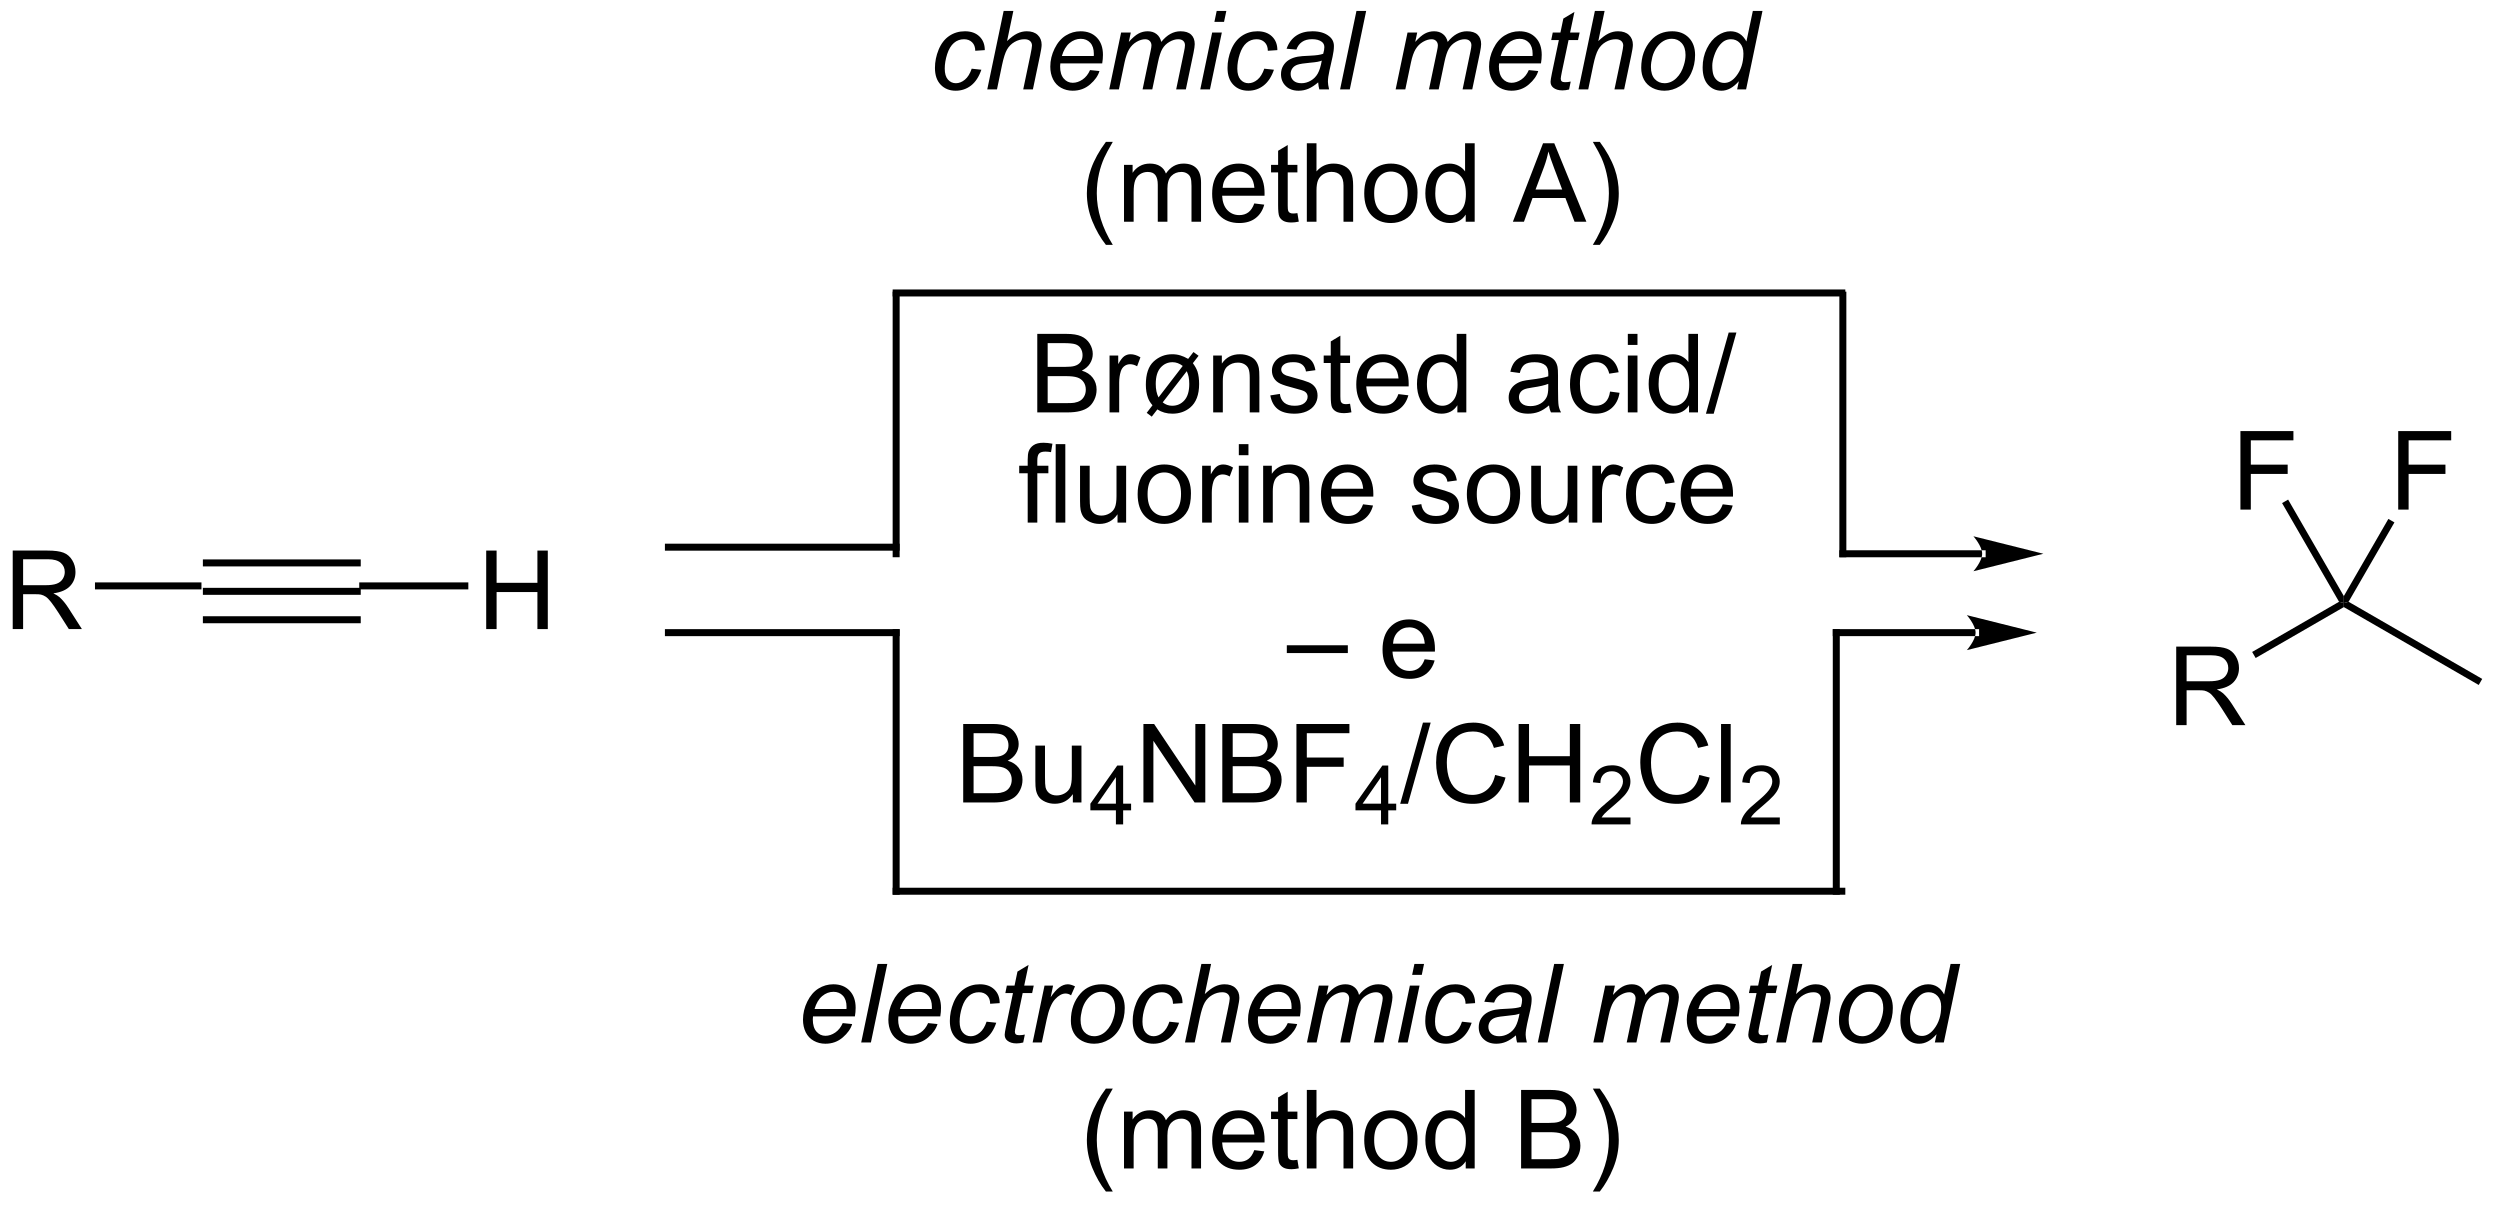 <?xml version="1.0" encoding="UTF-8"?>
<!DOCTYPE svg PUBLIC '-//W3C//DTD SVG 1.0//EN'
          'http://www.w3.org/TR/2001/REC-SVG-20010904/DTD/svg10.dtd'>
<svg stroke-dasharray="none" shape-rendering="auto" xmlns="http://www.w3.org/2000/svg" font-family="'Dialog'" text-rendering="auto" width="250" fill-opacity="1" color-interpolation="auto" color-rendering="auto" preserveAspectRatio="xMidYMid meet" font-size="12px" viewBox="0 0 250 121" fill="black" xmlns:xlink="http://www.w3.org/1999/xlink" stroke="black" image-rendering="auto" stroke-miterlimit="10" stroke-linecap="square" stroke-linejoin="miter" font-style="normal" stroke-width="1" height="121" stroke-dashoffset="0" font-weight="normal" stroke-opacity="1"
><!--Generated by the Batik Graphics2D SVG Generator--><defs id="genericDefs"
  /><g
  ><defs id="defs1"
    ><clipPath clipPathUnits="userSpaceOnUse" id="clipPath1"
      ><path d="M1.281 2.148 L188.557 2.148 L188.557 92.725 L1.281 92.725 L1.281 2.148 Z"
      /></clipPath
      ><clipPath clipPathUnits="userSpaceOnUse" id="clipPath2"
      ><path d="M131.941 515.205 L131.941 603.263 L314.009 603.263 L314.009 515.205 Z"
      /></clipPath
    ></defs
    ><g transform="scale(1.333,1.333) translate(-1.281,-2.148) matrix(1.029,0,0,1.029,-134.433,-527.791)"
    ><path d="M146.68 558.37 L146.68 557.86 L158.189 557.86 L158.189 558.37 ZM146.68 556.298 L158.189 556.298 L158.189 555.788 L146.68 555.788 ZM146.68 560.441 L158.189 560.441 L158.189 559.931 L146.68 559.931 Z" stroke="none" clip-path="url(#clipPath2)"
    /></g
    ><g transform="matrix(1.371,0,0,1.371,-180.952,-706.586)"
    ><path d="M132.913 561.265 L132.913 555.538 L135.452 555.538 Q136.218 555.538 136.616 555.692 Q137.014 555.846 137.251 556.236 Q137.491 556.627 137.491 557.101 Q137.491 557.71 137.095 558.129 Q136.702 558.546 135.876 558.658 Q136.179 558.804 136.335 558.944 Q136.666 559.249 136.962 559.705 L137.96 561.265 L137.007 561.265 L136.249 560.072 Q135.916 559.556 135.699 559.283 Q135.486 559.01 135.317 558.9 Q135.147 558.791 134.97 558.749 Q134.843 558.721 134.548 558.721 L133.671 558.721 L133.671 561.265 L132.913 561.265 ZM133.671 558.064 L135.298 558.064 Q135.819 558.064 136.111 557.957 Q136.405 557.851 136.556 557.614 Q136.71 557.377 136.71 557.101 Q136.71 556.694 136.413 556.434 Q136.119 556.171 135.483 556.171 L133.671 556.171 L133.671 558.064 Z" stroke="none" clip-path="url(#clipPath2)"
    /></g
    ><g transform="matrix(1.371,0,0,1.371,-180.952,-706.586)"
    ><path d="M146.68 557.86 L146.68 558.37 L138.913 558.37 L138.913 557.86 Z" stroke="none" clip-path="url(#clipPath2)"
    /></g
    ><g transform="matrix(1.371,0,0,1.371,-180.952,-706.586)"
    ><path d="M167.449 561.265 L167.449 555.538 L168.207 555.538 L168.207 557.89 L171.184 557.89 L171.184 555.538 L171.941 555.538 L171.941 561.265 L171.184 561.265 L171.184 558.564 L168.207 558.564 L168.207 561.265 L167.449 561.265 Z" stroke="none" clip-path="url(#clipPath2)"
    /></g
    ><g transform="matrix(1.371,0,0,1.371,-180.952,-706.586)"
    ><path d="M158.189 558.37 L158.189 557.86 L166.145 557.86 L166.145 558.37 Z" stroke="none" clip-path="url(#clipPath2)"
    /></g
    ><g transform="matrix(1.371,0,0,1.371,-180.952,-706.586)"
    ><path d="M290.717 568.271 L290.717 562.545 L293.257 562.545 Q294.022 562.545 294.421 562.698 Q294.819 562.852 295.056 563.242 Q295.296 563.633 295.296 564.107 Q295.296 564.716 294.9 565.136 Q294.507 565.552 293.681 565.664 Q293.983 565.81 294.139 565.951 Q294.47 566.255 294.767 566.711 L295.764 568.271 L294.811 568.271 L294.053 567.078 Q293.72 566.563 293.504 566.289 Q293.29 566.016 293.121 565.907 Q292.952 565.797 292.775 565.755 Q292.647 565.727 292.353 565.727 L291.475 565.727 L291.475 568.271 L290.717 568.271 ZM291.475 565.071 L293.103 565.071 Q293.624 565.071 293.915 564.964 Q294.21 564.857 294.361 564.62 Q294.514 564.383 294.514 564.107 Q294.514 563.701 294.217 563.44 Q293.923 563.177 293.288 563.177 L291.475 563.177 L291.475 565.071 Z" stroke="none" clip-path="url(#clipPath2)"
    /></g
    ><g transform="matrix(1.371,0,0,1.371,-180.952,-706.586)"
    ><path d="M296.512 563.375 L296.256 562.933 L302.594 559.273 L302.943 559.367 L302.943 559.661 Z" stroke="none" clip-path="url(#clipPath2)"
    /></g
    ><g transform="matrix(1.371,0,0,1.371,-180.952,-706.586)"
    ><path d="M302.943 559.661 L302.943 559.367 L303.291 559.273 L313.037 564.9 L312.782 565.342 Z" stroke="none" clip-path="url(#clipPath2)"
    /></g
    ><g transform="matrix(1.371,0,0,1.371,-180.952,-706.586)"
    ><path d="M295.401 552.55 L295.401 546.823 L299.266 546.823 L299.266 547.498 L296.159 547.498 L296.159 549.271 L298.847 549.271 L298.847 549.948 L296.159 549.948 L296.159 552.55 L295.401 552.55 Z" stroke="none" clip-path="url(#clipPath2)"
    /></g
    ><g transform="matrix(1.371,0,0,1.371,-180.952,-706.586)"
    ><path d="M302.943 558.857 L302.943 559.367 L302.594 559.273 L298.438 552.075 L298.88 551.82 Z" stroke="none" clip-path="url(#clipPath2)"
    /></g
    ><g transform="matrix(1.371,0,0,1.371,-180.952,-706.586)"
    ><path d="M306.91 552.55 L306.91 546.823 L310.774 546.823 L310.774 547.498 L307.668 547.498 L307.668 549.271 L310.355 549.271 L310.355 549.948 L307.668 549.948 L307.668 552.55 L306.91 552.55 Z" stroke="none" clip-path="url(#clipPath2)"
    /></g
    ><g transform="matrix(1.371,0,0,1.371,-180.952,-706.586)"
    ><path d="M303.291 559.273 L302.943 559.367 L302.943 558.857 L306.192 553.229 L306.634 553.484 Z" stroke="none" clip-path="url(#clipPath2)"
    /></g
    ><g transform="matrix(1.371,0,0,1.371,-180.952,-706.586)"
    ><path d="M197.095 555.77 L197.095 555.77 L197.095 536.909 L197.095 536.654 L197.605 536.654 L197.605 536.909 L197.605 555.77 L197.605 556.025 L197.095 556.025 Z" stroke="none" clip-path="url(#clipPath2)"
    /></g
    ><g transform="matrix(1.371,0,0,1.371,-180.952,-706.586)"
    ><path d="M266.327 537.004 L266.327 537.004 L197.35 537.004 L197.095 537.004 L197.095 536.494 L197.35 536.494 L266.327 536.494 L266.582 536.494 L266.582 537.004 Z" stroke="none" clip-path="url(#clipPath2)"
    /></g
    ><g transform="matrix(1.371,0,0,1.371,-180.952,-706.586)"
    ><path d="M276.563 556.025 L276.563 556.025 L266.402 556.025 L266.147 556.025 L266.147 555.515 L266.402 555.515 L276.563 555.515 L276.818 555.515 L276.818 556.025 ZM281.028 555.77 L275.925 554.495 C275.925 554.495 276.563 555.212 276.563 555.77 C276.563 556.328 275.925 557.046 275.925 557.046 Z" stroke="none" clip-path="url(#clipPath2)"
    /></g
    ><g transform="matrix(1.371,0,0,1.371,-180.952,-706.586)"
    ><path d="M197.095 580.386 L197.095 580.386 L197.095 561.525 L197.095 561.269 L197.605 561.269 L197.605 561.525 L197.605 580.386 L197.605 580.641 L197.095 580.641 Z" stroke="none" clip-path="url(#clipPath2)"
    /></g
    ><g transform="matrix(1.371,0,0,1.371,-180.952,-706.586)"
    ><path d="M197.35 561.78 L197.35 561.78 L180.739 561.78 L180.484 561.78 L180.484 561.269 L180.739 561.269 L197.35 561.269 L197.605 561.269 L197.605 561.78 Z" stroke="none" clip-path="url(#clipPath2)"
    /></g
    ><g transform="matrix(1.371,0,0,1.371,-180.952,-706.586)"
    ><path d="M207.644 545.461 L207.644 539.734 L209.793 539.734 Q210.449 539.734 210.845 539.908 Q211.243 540.08 211.467 540.442 Q211.691 540.804 211.691 541.197 Q211.691 541.565 211.49 541.89 Q211.293 542.213 210.892 542.414 Q211.41 542.565 211.688 542.932 Q211.97 543.299 211.97 543.799 Q211.97 544.203 211.798 544.549 Q211.629 544.893 211.379 545.08 Q211.129 545.268 210.751 545.364 Q210.376 545.461 209.829 545.461 L207.644 545.461 ZM208.402 542.14 L209.642 542.14 Q210.144 542.14 210.363 542.072 Q210.652 541.987 210.798 541.789 Q210.946 541.588 210.946 541.289 Q210.946 541.002 210.808 540.786 Q210.673 540.57 210.418 540.489 Q210.165 540.408 209.548 540.408 L208.402 540.408 L208.402 542.14 ZM208.402 544.783 L209.829 544.783 Q210.196 544.783 210.345 544.757 Q210.605 544.711 210.78 544.601 Q210.957 544.492 211.069 544.283 Q211.183 544.072 211.183 543.799 Q211.183 543.479 211.019 543.244 Q210.855 543.007 210.563 542.911 Q210.274 542.815 209.727 542.815 L208.402 542.815 L208.402 544.783 ZM212.915 545.461 L212.915 541.312 L213.548 541.312 L213.548 541.94 Q213.79 541.5 213.993 541.359 Q214.199 541.218 214.446 541.218 Q214.8 541.218 215.168 541.445 L214.925 542.096 Q214.668 541.945 214.41 541.945 Q214.181 541.945 213.996 542.083 Q213.813 542.221 213.735 542.468 Q213.618 542.843 213.618 543.289 L213.618 545.461 L212.915 545.461 ZM218.649 541.557 L219.035 541.057 L219.41 541.33 L218.993 541.869 Q219.238 542.205 219.329 542.479 Q219.449 542.869 219.449 543.39 Q219.449 544.562 218.79 545.112 Q218.254 545.554 217.501 545.554 Q216.879 545.554 216.402 545.242 L215.993 545.77 L215.626 545.492 L216.048 544.94 Q215.816 544.674 215.72 544.408 Q215.563 543.984 215.563 543.445 Q215.563 542.268 216.136 541.744 Q216.712 541.218 217.485 541.218 Q217.806 541.218 218.074 541.302 Q218.345 541.382 218.649 541.557 ZM218.254 542.072 Q217.899 541.799 217.509 541.799 Q216.988 541.799 216.636 542.197 Q216.285 542.596 216.285 543.385 Q216.285 543.971 216.488 544.367 L218.254 542.072 ZM218.548 542.453 L216.793 544.729 Q217.097 544.976 217.48 544.976 Q218.024 544.976 218.376 544.578 Q218.73 544.179 218.73 543.382 Q218.73 543.086 218.683 542.862 Q218.652 542.697 218.548 542.453 ZM220.474 545.461 L220.474 541.312 L221.106 541.312 L221.106 541.901 Q221.562 541.218 222.427 541.218 Q222.802 541.218 223.114 541.354 Q223.429 541.487 223.585 541.705 Q223.742 541.924 223.804 542.226 Q223.843 542.421 223.843 542.908 L223.843 545.461 L223.14 545.461 L223.14 542.937 Q223.14 542.507 223.057 542.294 Q222.976 542.08 222.768 541.955 Q222.56 541.828 222.278 541.828 Q221.828 541.828 221.502 542.114 Q221.177 542.398 221.177 543.195 L221.177 545.461 L220.474 545.461 ZM224.642 544.221 L225.337 544.112 Q225.394 544.531 225.662 544.755 Q225.931 544.976 226.41 544.976 Q226.894 544.976 227.129 544.778 Q227.363 544.58 227.363 544.315 Q227.363 544.078 227.157 543.94 Q227.011 543.846 226.438 543.703 Q225.665 543.507 225.365 543.364 Q225.066 543.221 224.912 542.971 Q224.759 542.718 224.759 542.414 Q224.759 542.135 224.884 541.901 Q225.011 541.664 225.23 541.507 Q225.394 541.385 225.678 541.302 Q225.962 541.218 226.285 541.218 Q226.774 541.218 227.142 541.359 Q227.511 541.5 227.686 541.739 Q227.863 541.979 227.931 542.382 L227.243 542.476 Q227.196 542.156 226.97 541.976 Q226.746 541.796 226.337 541.796 Q225.852 541.796 225.644 541.958 Q225.438 542.117 225.438 542.33 Q225.438 542.468 225.524 542.578 Q225.61 542.69 225.793 542.765 Q225.899 542.804 226.415 542.945 Q227.16 543.143 227.454 543.27 Q227.751 543.398 227.918 543.64 Q228.087 543.882 228.087 544.242 Q228.087 544.593 227.881 544.903 Q227.675 545.213 227.287 545.385 Q226.902 545.554 226.415 545.554 Q225.605 545.554 225.181 545.218 Q224.759 544.882 224.642 544.221 ZM230.457 544.83 L230.558 545.453 Q230.261 545.515 230.027 545.515 Q229.644 545.515 229.433 545.395 Q229.222 545.273 229.136 545.075 Q229.05 544.877 229.05 544.244 L229.05 541.859 L228.535 541.859 L228.535 541.312 L229.05 541.312 L229.05 540.283 L229.751 539.862 L229.751 541.312 L230.457 541.312 L230.457 541.859 L229.751 541.859 L229.751 544.283 Q229.751 544.586 229.787 544.671 Q229.824 544.757 229.907 544.809 Q229.993 544.859 230.149 544.859 Q230.267 544.859 230.457 544.83 ZM233.984 544.125 L234.71 544.213 Q234.539 544.851 234.072 545.203 Q233.609 545.554 232.888 545.554 Q231.976 545.554 231.442 544.994 Q230.911 544.432 230.911 543.421 Q230.911 542.375 231.45 541.796 Q231.989 541.218 232.849 541.218 Q233.679 541.218 234.205 541.786 Q234.734 542.351 234.734 543.377 Q234.734 543.44 234.731 543.565 L231.638 543.565 Q231.677 544.25 232.023 544.614 Q232.372 544.976 232.89 544.976 Q233.278 544.976 233.552 544.773 Q233.825 544.57 233.984 544.125 ZM231.677 542.987 L233.992 542.987 Q233.945 542.463 233.726 542.203 Q233.39 541.796 232.856 541.796 Q232.372 541.796 232.041 542.122 Q231.71 542.445 231.677 542.987 ZM238.285 545.461 L238.285 544.937 Q237.892 545.554 237.126 545.554 Q236.629 545.554 236.212 545.281 Q235.798 545.007 235.569 544.518 Q235.339 544.026 235.339 543.39 Q235.339 542.768 235.545 542.263 Q235.754 541.757 236.168 541.489 Q236.582 541.218 237.095 541.218 Q237.47 541.218 237.761 541.377 Q238.056 541.533 238.238 541.789 L238.238 539.734 L238.938 539.734 L238.938 545.461 L238.285 545.461 ZM236.063 543.39 Q236.063 544.187 236.399 544.583 Q236.735 544.976 237.191 544.976 Q237.652 544.976 237.975 544.598 Q238.298 544.221 238.298 543.447 Q238.298 542.596 237.97 542.197 Q237.642 541.799 237.16 541.799 Q236.691 541.799 236.376 542.182 Q236.063 542.565 236.063 543.39 ZM244.972 544.947 Q244.582 545.281 244.22 545.419 Q243.86 545.554 243.446 545.554 Q242.761 545.554 242.394 545.221 Q242.027 544.885 242.027 544.367 Q242.027 544.062 242.165 543.809 Q242.306 543.557 242.53 543.406 Q242.754 543.252 243.035 543.174 Q243.243 543.119 243.66 543.07 Q244.511 542.968 244.915 542.828 Q244.918 542.682 244.918 542.643 Q244.918 542.213 244.72 542.039 Q244.449 541.799 243.918 541.799 Q243.423 541.799 243.186 541.973 Q242.949 542.148 242.837 542.588 L242.149 542.494 Q242.243 542.054 242.457 541.783 Q242.673 541.51 243.079 541.364 Q243.485 541.218 244.019 541.218 Q244.55 541.218 244.881 541.343 Q245.214 541.468 245.371 541.658 Q245.527 541.846 245.589 542.135 Q245.626 542.315 245.626 542.783 L245.626 543.721 Q245.626 544.703 245.67 544.963 Q245.714 545.221 245.847 545.461 L245.113 545.461 Q245.004 545.242 244.972 544.947 ZM244.915 543.377 Q244.532 543.533 243.767 543.643 Q243.332 543.705 243.152 543.783 Q242.972 543.862 242.873 544.013 Q242.777 544.164 242.777 544.346 Q242.777 544.627 242.99 544.815 Q243.204 545.002 243.613 545.002 Q244.019 545.002 244.334 544.825 Q244.652 544.648 244.8 544.338 Q244.915 544.101 244.915 543.635 L244.915 543.377 ZM249.422 543.94 L250.114 544.031 Q250 544.744 249.534 545.151 Q249.067 545.554 248.388 545.554 Q247.536 545.554 247.018 544.997 Q246.5 544.44 246.5 543.401 Q246.5 542.729 246.721 542.226 Q246.945 541.721 247.401 541.471 Q247.856 541.218 248.39 541.218 Q249.067 541.218 249.497 541.559 Q249.927 541.901 250.047 542.531 L249.364 542.635 Q249.265 542.218 249.018 542.007 Q248.77 541.796 248.419 541.796 Q247.888 541.796 247.554 542.177 Q247.224 542.557 247.224 543.382 Q247.224 544.218 247.544 544.598 Q247.864 544.976 248.38 544.976 Q248.794 544.976 249.07 544.723 Q249.349 544.468 249.422 543.94 ZM250.718 540.541 L250.718 539.734 L251.422 539.734 L251.422 540.541 L250.718 540.541 ZM250.718 545.461 L250.718 541.312 L251.422 541.312 L251.422 545.461 L250.718 545.461 ZM255.183 545.461 L255.183 544.937 Q254.79 545.554 254.024 545.554 Q253.527 545.554 253.11 545.281 Q252.696 545.007 252.467 544.518 Q252.238 544.026 252.238 543.39 Q252.238 542.768 252.444 542.263 Q252.652 541.757 253.066 541.489 Q253.48 541.218 253.993 541.218 Q254.368 541.218 254.66 541.377 Q254.954 541.533 255.136 541.789 L255.136 539.734 L255.837 539.734 L255.837 545.461 L255.183 545.461 ZM252.962 543.39 Q252.962 544.187 253.298 544.583 Q253.634 544.976 254.089 544.976 Q254.55 544.976 254.873 544.598 Q255.196 544.221 255.196 543.447 Q255.196 542.596 254.868 542.197 Q254.54 541.799 254.058 541.799 Q253.589 541.799 253.274 542.182 Q252.962 542.565 252.962 543.39 ZM256.414 545.559 L258.075 539.635 L258.638 539.635 L256.981 545.559 L256.414 545.559 Z" stroke="none" clip-path="url(#clipPath2)"
    /></g
    ><g transform="matrix(1.371,0,0,1.371,-180.952,-706.586)"
    ><path d="M202.241 573.913 L202.241 568.186 L204.389 568.186 Q205.045 568.186 205.441 568.36 Q205.84 568.532 206.064 568.894 Q206.287 569.256 206.287 569.649 Q206.287 570.017 206.087 570.342 Q205.889 570.665 205.488 570.866 Q206.006 571.017 206.285 571.384 Q206.566 571.751 206.566 572.251 Q206.566 572.655 206.394 573.001 Q206.225 573.345 205.975 573.532 Q205.725 573.72 205.347 573.816 Q204.972 573.913 204.425 573.913 L202.241 573.913 ZM202.998 570.592 L204.238 570.592 Q204.741 570.592 204.959 570.524 Q205.248 570.438 205.394 570.241 Q205.543 570.04 205.543 569.741 Q205.543 569.454 205.405 569.238 Q205.269 569.022 205.014 568.941 Q204.762 568.86 204.144 568.86 L202.998 568.86 L202.998 570.592 ZM202.998 573.235 L204.425 573.235 Q204.793 573.235 204.941 573.209 Q205.202 573.163 205.376 573.053 Q205.553 572.944 205.665 572.735 Q205.78 572.524 205.78 572.251 Q205.78 571.931 205.616 571.696 Q205.452 571.459 205.16 571.363 Q204.871 571.267 204.324 571.267 L202.998 571.267 L202.998 573.235 ZM210.238 573.913 L210.238 573.303 Q209.754 574.006 208.92 574.006 Q208.553 574.006 208.235 573.866 Q207.918 573.725 207.762 573.511 Q207.608 573.298 207.545 572.991 Q207.504 572.782 207.504 572.334 L207.504 569.764 L208.207 569.764 L208.207 572.063 Q208.207 572.616 208.248 572.806 Q208.316 573.084 208.53 573.243 Q208.746 573.399 209.061 573.399 Q209.379 573.399 209.655 573.238 Q209.933 573.077 210.048 572.798 Q210.162 572.517 210.162 571.985 L210.162 569.764 L210.866 569.764 L210.866 573.913 L210.238 573.913 Z" stroke="none" clip-path="url(#clipPath2)"
    /></g
    ><g transform="matrix(1.371,0,0,1.371,-180.952,-706.586)"
    ><path d="M213.379 575.513 L213.379 574.483 L211.516 574.483 L211.516 574.001 L213.477 571.218 L213.907 571.218 L213.907 574.001 L214.487 574.001 L214.487 574.483 L213.907 574.483 L213.907 575.513 L213.379 575.513 ZM213.379 574.001 L213.379 572.063 L212.036 574.001 L213.379 574.001 Z" stroke="none" clip-path="url(#clipPath2)"
    /></g
    ><g transform="matrix(1.371,0,0,1.371,-180.952,-706.586)"
    ><path d="M215.386 573.913 L215.386 568.186 L216.165 568.186 L219.173 572.681 L219.173 568.186 L219.899 568.186 L219.899 573.913 L219.12 573.913 L216.113 569.413 L216.113 573.913 L215.386 573.913 ZM221.14 573.913 L221.14 568.186 L223.288 568.186 Q223.945 568.186 224.34 568.36 Q224.739 568.532 224.963 568.894 Q225.187 569.256 225.187 569.649 Q225.187 570.017 224.986 570.342 Q224.788 570.665 224.387 570.866 Q224.906 571.017 225.184 571.384 Q225.465 571.751 225.465 572.251 Q225.465 572.655 225.294 573.001 Q225.124 573.345 224.874 573.532 Q224.624 573.72 224.247 573.816 Q223.872 573.913 223.325 573.913 L221.14 573.913 ZM221.898 570.592 L223.137 570.592 Q223.64 570.592 223.859 570.524 Q224.148 570.438 224.294 570.241 Q224.442 570.04 224.442 569.741 Q224.442 569.454 224.304 569.238 Q224.169 569.022 223.913 568.941 Q223.661 568.86 223.044 568.86 L221.898 568.86 L221.898 570.592 ZM221.898 573.235 L223.325 573.235 Q223.692 573.235 223.84 573.209 Q224.101 573.163 224.275 573.053 Q224.452 572.944 224.565 572.735 Q224.679 572.524 224.679 572.251 Q224.679 571.931 224.515 571.696 Q224.351 571.459 224.059 571.363 Q223.77 571.267 223.223 571.267 L221.898 571.267 L221.898 573.235 ZM226.546 573.913 L226.546 568.186 L230.411 568.186 L230.411 568.86 L227.304 568.86 L227.304 570.634 L229.992 570.634 L229.992 571.311 L227.304 571.311 L227.304 573.913 L226.546 573.913 Z" stroke="none" clip-path="url(#clipPath2)"
    /></g
    ><g transform="matrix(1.371,0,0,1.371,-180.952,-706.586)"
    ><path d="M232.716 575.513 L232.716 574.483 L230.853 574.483 L230.853 574.001 L232.814 571.218 L233.244 571.218 L233.244 574.001 L233.824 574.001 L233.824 574.483 L233.244 574.483 L233.244 575.513 L232.716 575.513 ZM232.716 574.001 L232.716 572.063 L231.372 574.001 L232.716 574.001 Z" stroke="none" clip-path="url(#clipPath2)"
    /></g
    ><g transform="matrix(1.371,0,0,1.371,-180.952,-706.586)"
    ><path d="M234.114 574.011 L235.775 568.087 L236.338 568.087 L234.681 574.011 L234.114 574.011 ZM241.039 571.905 L241.797 572.095 Q241.56 573.03 240.94 573.522 Q240.321 574.011 239.427 574.011 Q238.5 574.011 237.92 573.634 Q237.341 573.256 237.037 572.543 Q236.735 571.827 236.735 571.006 Q236.735 570.11 237.076 569.446 Q237.42 568.78 238.05 568.433 Q238.68 568.087 239.438 568.087 Q240.297 568.087 240.883 568.524 Q241.469 568.962 241.701 569.756 L240.953 569.931 Q240.756 569.306 240.375 569.022 Q239.998 568.735 239.422 568.735 Q238.763 568.735 238.318 569.053 Q237.875 569.368 237.696 569.902 Q237.516 570.436 237.516 571.001 Q237.516 571.733 237.73 572.277 Q237.943 572.821 238.391 573.092 Q238.841 573.36 239.365 573.36 Q240 573.36 240.44 572.993 Q240.883 572.626 241.039 571.905 ZM242.754 573.913 L242.754 568.186 L243.512 568.186 L243.512 570.538 L246.489 570.538 L246.489 568.186 L247.246 568.186 L247.246 573.913 L246.489 573.913 L246.489 571.212 L243.512 571.212 L243.512 573.913 L242.754 573.913 Z" stroke="none" clip-path="url(#clipPath2)"
    /></g
    ><g transform="matrix(1.371,0,0,1.371,-180.952,-706.586)"
    ><path d="M250.912 575.005 L250.912 575.513 L248.073 575.513 Q248.067 575.321 248.135 575.145 Q248.243 574.856 248.481 574.575 Q248.721 574.294 249.172 573.925 Q249.871 573.35 250.118 573.014 Q250.364 572.678 250.364 572.38 Q250.364 572.067 250.139 571.852 Q249.916 571.636 249.555 571.636 Q249.174 571.636 248.946 571.864 Q248.717 572.093 248.715 572.497 L248.172 572.442 Q248.229 571.835 248.592 571.518 Q248.956 571.2 249.567 571.2 Q250.186 571.2 250.545 571.544 Q250.907 571.886 250.907 572.391 Q250.907 572.649 250.801 572.899 Q250.696 573.147 250.45 573.423 Q250.206 573.698 249.637 574.178 Q249.162 574.577 249.028 574.72 Q248.893 574.862 248.805 575.005 L250.912 575.005 Z" stroke="none" clip-path="url(#clipPath2)"
    /></g
    ><g transform="matrix(1.371,0,0,1.371,-180.952,-706.586)"
    ><path d="M255.931 571.905 L256.689 572.095 Q256.452 573.03 255.832 573.522 Q255.212 574.011 254.319 574.011 Q253.392 574.011 252.811 573.634 Q252.233 573.256 251.928 572.543 Q251.626 571.827 251.626 571.006 Q251.626 570.11 251.968 569.446 Q252.311 568.78 252.941 568.433 Q253.572 568.087 254.329 568.087 Q255.189 568.087 255.775 568.524 Q256.361 568.962 256.592 569.756 L255.845 569.931 Q255.647 569.306 255.267 569.022 Q254.889 568.735 254.314 568.735 Q253.655 568.735 253.21 569.053 Q252.767 569.368 252.587 569.902 Q252.408 570.436 252.408 571.001 Q252.408 571.733 252.621 572.277 Q252.835 572.821 253.283 573.092 Q253.733 573.36 254.256 573.36 Q254.892 573.36 255.332 572.993 Q255.775 572.626 255.931 571.905 ZM257.518 573.913 L257.518 568.186 L258.221 568.186 L258.221 573.913 L257.518 573.913 Z" stroke="none" clip-path="url(#clipPath2)"
    /></g
    ><g transform="matrix(1.371,0,0,1.371,-180.952,-706.586)"
    ><path d="M261.804 575.005 L261.804 575.513 L258.964 575.513 Q258.958 575.321 259.027 575.145 Q259.134 574.856 259.372 574.575 Q259.613 574.294 260.064 573.925 Q260.763 573.35 261.009 573.014 Q261.255 572.678 261.255 572.38 Q261.255 572.067 261.031 571.852 Q260.808 571.636 260.447 571.636 Q260.066 571.636 259.837 571.864 Q259.609 572.093 259.607 572.497 L259.064 572.442 Q259.12 571.835 259.484 571.518 Q259.847 571.2 260.458 571.2 Q261.077 571.2 261.437 571.544 Q261.798 571.886 261.798 572.391 Q261.798 572.649 261.693 572.899 Q261.587 573.147 261.341 573.423 Q261.097 573.698 260.529 574.178 Q260.054 574.577 259.919 574.72 Q259.784 574.862 259.697 575.005 L261.804 575.005 Z" stroke="none" clip-path="url(#clipPath2)"
    /></g
    ><g transform="matrix(1.371,0,0,1.371,-180.952,-706.586)"
    ><path d="M225.845 563.013 L225.845 562.445 L230.296 562.445 L230.296 563.013 L225.845 563.013 ZM235.9 563.466 L236.626 563.554 Q236.454 564.192 235.988 564.544 Q235.525 564.895 234.803 564.895 Q233.892 564.895 233.358 564.335 Q232.827 563.773 232.827 562.763 Q232.827 561.716 233.366 561.138 Q233.905 560.559 234.764 560.559 Q235.595 560.559 236.121 561.127 Q236.65 561.692 236.65 562.718 Q236.65 562.781 236.647 562.906 L233.553 562.906 Q233.592 563.591 233.939 563.955 Q234.288 564.317 234.806 564.317 Q235.194 564.317 235.467 564.114 Q235.741 563.911 235.9 563.466 ZM233.592 562.328 L235.907 562.328 Q235.861 561.804 235.642 561.544 Q235.306 561.138 234.772 561.138 Q234.288 561.138 233.957 561.463 Q233.626 561.786 233.592 562.328 Z" stroke="none" clip-path="url(#clipPath2)"
    /></g
    ><g transform="matrix(1.371,0,0,1.371,-180.952,-706.586)"
    ><path d="M202.86 520.39 L203.566 520.466 Q203.3 521.242 202.811 521.62 Q202.321 521.997 201.696 521.997 Q201.019 521.997 200.6 521.56 Q200.18 521.122 200.18 520.336 Q200.18 519.656 200.449 519 Q200.72 518.343 201.22 518.002 Q201.722 517.661 202.368 517.661 Q203.035 517.661 203.425 518.039 Q203.816 518.414 203.816 519.036 L203.12 519.083 Q203.118 518.687 202.891 518.466 Q202.667 518.242 202.3 518.242 Q201.876 518.242 201.563 518.513 Q201.251 518.781 201.071 519.33 Q200.894 519.88 200.894 520.388 Q200.894 520.919 201.128 521.185 Q201.363 521.45 201.707 521.45 Q202.05 521.45 202.365 521.19 Q202.68 520.927 202.86 520.39 ZM203.995 521.903 L205.191 516.177 L205.899 516.177 L205.441 518.375 Q205.837 517.992 206.175 517.828 Q206.516 517.661 206.876 517.661 Q207.391 517.661 207.675 517.932 Q207.962 518.203 207.962 518.648 Q207.962 518.867 207.837 519.453 L207.324 521.903 L206.618 521.903 L207.144 519.39 Q207.258 518.843 207.258 518.703 Q207.258 518.5 207.118 518.372 Q206.977 518.242 206.712 518.242 Q206.329 518.242 205.98 518.445 Q205.633 518.646 205.436 518.995 Q205.238 519.343 205.074 520.122 L204.704 521.903 L203.995 521.903 ZM211.492 520.492 L212.179 520.562 Q212.031 521.075 211.497 521.536 Q210.966 521.997 210.226 521.997 Q209.765 521.997 209.38 521.784 Q208.997 521.57 208.794 521.164 Q208.593 520.758 208.593 520.239 Q208.593 519.56 208.908 518.922 Q209.223 518.281 209.723 517.971 Q210.223 517.661 210.804 517.661 Q211.546 517.661 211.989 518.122 Q212.434 518.583 212.434 519.38 Q212.434 519.685 212.38 520.005 L209.325 520.005 Q209.309 520.125 209.309 520.224 Q209.309 520.804 209.575 521.112 Q209.843 521.419 210.231 521.419 Q210.593 521.419 210.945 521.182 Q211.296 520.942 211.492 520.492 ZM209.437 519.466 L211.765 519.466 Q211.77 519.356 211.77 519.31 Q211.77 518.778 211.505 518.495 Q211.239 518.211 210.82 518.211 Q210.367 518.211 209.994 518.523 Q209.622 518.836 209.437 519.466 ZM212.891 521.903 L213.758 517.755 L214.464 517.755 L214.321 518.437 Q214.714 517.997 215.024 517.83 Q215.337 517.661 215.699 517.661 Q216.087 517.661 216.345 517.867 Q216.605 518.07 216.688 518.437 Q217.003 518.047 217.352 517.854 Q217.704 517.661 218.089 517.661 Q218.61 517.661 218.868 517.909 Q219.128 518.153 219.128 518.599 Q219.128 518.789 219.04 519.231 L218.48 521.903 L217.774 521.903 L218.345 519.161 Q218.417 518.825 218.417 518.679 Q218.417 518.476 218.287 518.359 Q218.16 518.242 217.925 518.242 Q217.61 518.242 217.282 518.435 Q216.954 518.625 216.772 518.937 Q216.589 519.247 216.454 519.89 L216.032 521.903 L215.324 521.903 L215.91 519.101 Q215.972 518.817 215.972 518.695 Q215.972 518.492 215.845 518.367 Q215.72 518.242 215.516 518.242 Q215.214 518.242 214.883 518.435 Q214.555 518.625 214.347 518.968 Q214.141 519.31 214.008 519.942 L213.597 521.903 L212.891 521.903 ZM220.563 516.976 L220.73 516.177 L221.433 516.177 L221.266 516.976 L220.563 516.976 ZM219.532 521.903 L220.399 517.755 L221.105 517.755 L220.238 521.903 L219.532 521.903 ZM224.2 520.39 L224.906 520.466 Q224.64 521.242 224.15 521.62 Q223.661 521.997 223.036 521.997 Q222.359 521.997 221.94 521.56 Q221.52 521.122 221.52 520.336 Q221.52 519.656 221.788 519 Q222.059 518.343 222.559 518.002 Q223.062 517.661 223.708 517.661 Q224.374 517.661 224.765 518.039 Q225.156 518.414 225.156 519.036 L224.46 519.083 Q224.458 518.687 224.231 518.466 Q224.007 518.242 223.64 518.242 Q223.216 518.242 222.903 518.513 Q222.591 518.781 222.411 519.33 Q222.234 519.88 222.234 520.388 Q222.234 520.919 222.468 521.185 Q222.703 521.45 223.046 521.45 Q223.39 521.45 223.705 521.19 Q224.02 520.927 224.2 520.39 ZM228.132 521.388 Q227.765 521.703 227.424 521.851 Q227.085 521.997 226.7 521.997 Q226.124 521.997 225.773 521.659 Q225.421 521.32 225.421 520.794 Q225.421 520.445 225.58 520.179 Q225.739 519.911 225.999 519.75 Q226.262 519.586 226.64 519.515 Q226.88 519.468 227.544 519.442 Q228.21 519.414 228.499 519.302 Q228.583 519.013 228.583 518.82 Q228.583 518.575 228.403 518.435 Q228.156 518.239 227.684 518.239 Q227.239 518.239 226.955 518.437 Q226.671 518.633 226.544 518.997 L225.828 518.935 Q226.046 518.317 226.52 517.989 Q226.997 517.661 227.718 517.661 Q228.489 517.661 228.937 518.028 Q229.281 518.302 229.281 518.739 Q229.281 519.07 229.184 519.508 L228.953 520.539 Q228.843 521.031 228.843 521.341 Q228.843 521.536 228.929 521.903 L228.216 521.903 Q228.156 521.7 228.132 521.388 ZM228.395 519.802 Q228.247 519.859 228.075 519.89 Q227.906 519.922 227.507 519.958 Q226.89 520.013 226.635 520.096 Q226.382 520.179 226.252 520.364 Q226.124 520.547 226.124 520.771 Q226.124 521.067 226.33 521.26 Q226.536 521.45 226.913 521.45 Q227.265 521.45 227.588 521.265 Q227.913 521.078 228.101 520.747 Q228.288 520.414 228.395 519.802 ZM229.73 521.903 L230.925 516.177 L231.633 516.177 L230.438 521.903 L229.73 521.903 ZM233.782 521.903 L234.649 517.755 L235.355 517.755 L235.212 518.437 Q235.605 517.997 235.915 517.83 Q236.227 517.661 236.589 517.661 Q236.977 517.661 237.235 517.867 Q237.495 518.07 237.579 518.437 Q237.894 518.047 238.243 517.854 Q238.595 517.661 238.98 517.661 Q239.501 517.661 239.758 517.909 Q240.019 518.153 240.019 518.599 Q240.019 518.789 239.93 519.231 L239.37 521.903 L238.665 521.903 L239.235 519.161 Q239.308 518.825 239.308 518.679 Q239.308 518.476 239.178 518.359 Q239.05 518.242 238.816 518.242 Q238.501 518.242 238.173 518.435 Q237.845 518.625 237.662 518.937 Q237.48 519.247 237.345 519.89 L236.923 521.903 L236.214 521.903 L236.8 519.101 Q236.863 518.817 236.863 518.695 Q236.863 518.492 236.735 518.367 Q236.61 518.242 236.407 518.242 Q236.105 518.242 235.774 518.435 Q235.446 518.625 235.238 518.968 Q235.032 519.31 234.899 519.942 L234.488 521.903 L233.782 521.903 ZM243.495 520.492 L244.183 520.562 Q244.035 521.075 243.501 521.536 Q242.97 521.997 242.23 521.997 Q241.769 521.997 241.383 521.784 Q241.001 521.57 240.798 521.164 Q240.597 520.758 240.597 520.239 Q240.597 519.56 240.912 518.922 Q241.227 518.281 241.727 517.971 Q242.227 517.661 242.808 517.661 Q243.55 517.661 243.993 518.122 Q244.438 518.583 244.438 519.38 Q244.438 519.685 244.383 520.005 L241.329 520.005 Q241.313 520.125 241.313 520.224 Q241.313 520.804 241.579 521.112 Q241.847 521.419 242.235 521.419 Q242.597 521.419 242.949 521.182 Q243.3 520.942 243.495 520.492 ZM241.441 519.466 L243.769 519.466 Q243.774 519.356 243.774 519.31 Q243.774 518.778 243.508 518.495 Q243.243 518.211 242.824 518.211 Q242.37 518.211 241.998 518.523 Q241.626 518.836 241.441 519.466 ZM246.552 521.328 L246.434 521.909 Q246.179 521.974 245.942 521.974 Q245.52 521.974 245.27 521.765 Q245.083 521.609 245.083 521.341 Q245.083 521.203 245.184 520.711 L245.687 518.302 L245.13 518.302 L245.242 517.755 L245.802 517.755 L246.015 516.734 L246.825 516.247 L246.507 517.755 L247.203 517.755 L247.085 518.302 L246.395 518.302 L245.913 520.593 Q245.825 521.031 245.825 521.117 Q245.825 521.242 245.895 521.31 Q245.968 521.375 246.132 521.375 Q246.367 521.375 246.552 521.328 ZM247.12 521.903 L248.316 516.177 L249.024 516.177 L248.566 518.375 Q248.962 517.992 249.3 517.828 Q249.641 517.661 250.001 517.661 Q250.516 517.661 250.8 517.932 Q251.087 518.203 251.087 518.648 Q251.087 518.867 250.962 519.453 L250.449 521.903 L249.743 521.903 L250.269 519.39 Q250.383 518.843 250.383 518.703 Q250.383 518.5 250.243 518.372 Q250.102 518.242 249.837 518.242 Q249.454 518.242 249.105 518.445 Q248.758 518.646 248.561 518.995 Q248.363 519.343 248.199 520.122 L247.829 521.903 L247.12 521.903 ZM251.695 520.328 Q251.695 519.114 252.411 518.317 Q252.999 517.661 253.958 517.661 Q254.708 517.661 255.166 518.13 Q255.624 518.599 255.624 519.396 Q255.624 520.109 255.335 520.726 Q255.046 521.341 254.512 521.669 Q253.981 521.997 253.39 521.997 Q252.906 521.997 252.51 521.791 Q252.114 521.583 251.903 521.205 Q251.695 520.825 251.695 520.328 ZM252.403 520.258 Q252.403 520.843 252.684 521.148 Q252.966 521.45 253.398 521.45 Q253.624 521.45 253.846 521.359 Q254.07 521.265 254.26 521.078 Q254.453 520.89 254.588 520.651 Q254.723 520.411 254.804 520.133 Q254.927 519.747 254.927 519.39 Q254.927 518.828 254.643 518.518 Q254.359 518.208 253.929 518.208 Q253.598 518.208 253.325 518.367 Q253.052 518.523 252.83 518.828 Q252.609 519.133 252.505 519.539 Q252.403 519.942 252.403 520.258 ZM258.816 521.302 Q258.212 521.997 257.55 521.997 Q256.962 521.997 256.568 521.562 Q256.175 521.125 256.175 520.297 Q256.175 519.539 256.485 518.914 Q256.798 518.286 257.264 517.974 Q257.73 517.661 258.199 517.661 Q258.972 517.661 259.368 518.406 L259.837 516.177 L260.54 516.177 L259.344 521.903 L258.691 521.903 L258.816 521.302 ZM256.878 520.164 Q256.878 520.599 256.964 520.849 Q257.05 521.099 257.256 521.265 Q257.464 521.429 257.753 521.429 Q258.235 521.429 258.626 520.929 Q259.149 520.265 259.149 519.289 Q259.149 518.797 258.891 518.521 Q258.634 518.242 258.243 518.242 Q257.988 518.242 257.779 518.356 Q257.571 518.468 257.365 518.742 Q257.16 519.013 257.019 519.432 Q256.878 519.849 256.878 520.164 Z" stroke="none" clip-path="url(#clipPath2)"
    /></g
    ><g transform="matrix(1.371,0,0,1.371,-180.952,-706.586)"
    ><path d="M193.453 590.004 L194.141 590.074 Q193.992 590.587 193.458 591.048 Q192.927 591.509 192.187 591.509 Q191.726 591.509 191.341 591.295 Q190.958 591.082 190.755 590.676 Q190.555 590.269 190.555 589.751 Q190.555 589.072 190.87 588.433 Q191.185 587.793 191.685 587.483 Q192.185 587.173 192.766 587.173 Q193.508 587.173 193.95 587.634 Q194.396 588.095 194.396 588.892 Q194.396 589.197 194.341 589.517 L191.286 589.517 Q191.271 589.637 191.271 589.736 Q191.271 590.316 191.536 590.624 Q191.805 590.931 192.193 590.931 Q192.555 590.931 192.906 590.694 Q193.258 590.454 193.453 590.004 ZM191.398 588.978 L193.726 588.978 Q193.732 588.868 193.732 588.822 Q193.732 588.29 193.466 588.006 Q193.2 587.722 192.781 587.722 Q192.328 587.722 191.956 588.035 Q191.583 588.347 191.398 588.978 ZM194.801 591.415 L195.996 585.689 L196.704 585.689 L195.509 591.415 L194.801 591.415 ZM199.68 590.004 L200.367 590.074 Q200.219 590.587 199.685 591.048 Q199.154 591.509 198.414 591.509 Q197.953 591.509 197.568 591.295 Q197.185 591.082 196.982 590.676 Q196.781 590.269 196.781 589.751 Q196.781 589.072 197.096 588.433 Q197.411 587.793 197.911 587.483 Q198.411 587.173 198.992 587.173 Q199.734 587.173 200.177 587.634 Q200.622 588.095 200.622 588.892 Q200.622 589.197 200.568 589.517 L197.513 589.517 Q197.497 589.637 197.497 589.736 Q197.497 590.316 197.763 590.624 Q198.031 590.931 198.419 590.931 Q198.781 590.931 199.133 590.694 Q199.484 590.454 199.68 590.004 ZM197.625 588.978 L199.953 588.978 Q199.958 588.868 199.958 588.822 Q199.958 588.29 199.693 588.006 Q199.427 587.722 199.008 587.722 Q198.555 587.722 198.182 588.035 Q197.81 588.347 197.625 588.978 ZM203.946 589.902 L204.652 589.978 Q204.387 590.754 203.897 591.131 Q203.407 591.509 202.782 591.509 Q202.105 591.509 201.686 591.072 Q201.267 590.634 201.267 589.847 Q201.267 589.168 201.535 588.512 Q201.806 587.855 202.306 587.514 Q202.809 587.173 203.454 587.173 Q204.121 587.173 204.512 587.551 Q204.902 587.926 204.902 588.548 L204.207 588.595 Q204.204 588.199 203.978 587.978 Q203.754 587.754 203.387 587.754 Q202.962 587.754 202.65 588.025 Q202.337 588.293 202.157 588.842 Q201.98 589.392 201.98 589.9 Q201.98 590.431 202.215 590.697 Q202.449 590.962 202.793 590.962 Q203.137 590.962 203.452 590.702 Q203.767 590.439 203.946 589.902 ZM206.736 590.84 L206.618 591.42 Q206.363 591.486 206.126 591.486 Q205.704 591.486 205.454 591.277 Q205.267 591.121 205.267 590.853 Q205.267 590.715 205.368 590.222 L205.871 587.814 L205.314 587.814 L205.426 587.267 L205.986 587.267 L206.199 586.246 L207.009 585.759 L206.691 587.267 L207.387 587.267 L207.269 587.814 L206.579 587.814 L206.097 590.105 Q206.009 590.543 206.009 590.629 Q206.009 590.754 206.079 590.822 Q206.152 590.887 206.316 590.887 Q206.551 590.887 206.736 590.84 ZM207.305 591.415 L208.172 587.267 L208.797 587.267 L208.622 588.113 Q208.943 587.634 209.247 587.405 Q209.555 587.173 209.875 587.173 Q210.086 587.173 210.396 587.324 L210.107 587.98 Q209.922 587.847 209.703 587.847 Q209.333 587.847 208.943 588.262 Q208.552 588.676 208.328 589.751 L207.976 591.415 L207.305 591.415 ZM210.094 589.84 Q210.094 588.626 210.81 587.829 Q211.398 587.173 212.357 587.173 Q213.107 587.173 213.565 587.642 Q214.023 588.111 214.023 588.907 Q214.023 589.621 213.734 590.238 Q213.445 590.853 212.911 591.181 Q212.38 591.509 211.789 591.509 Q211.305 591.509 210.909 591.303 Q210.513 591.095 210.302 590.717 Q210.094 590.337 210.094 589.84 ZM210.802 589.769 Q210.802 590.355 211.083 590.66 Q211.364 590.962 211.797 590.962 Q212.023 590.962 212.245 590.871 Q212.469 590.777 212.659 590.59 Q212.851 590.402 212.987 590.163 Q213.122 589.923 213.203 589.644 Q213.325 589.259 213.325 588.902 Q213.325 588.34 213.042 588.03 Q212.758 587.72 212.328 587.72 Q211.997 587.72 211.724 587.879 Q211.45 588.035 211.229 588.34 Q211.008 588.644 210.904 589.051 Q210.802 589.454 210.802 589.769 ZM217.282 589.902 L217.988 589.978 Q217.722 590.754 217.233 591.131 Q216.743 591.509 216.118 591.509 Q215.441 591.509 215.022 591.072 Q214.603 590.634 214.603 589.847 Q214.603 589.168 214.871 588.512 Q215.142 587.855 215.642 587.514 Q216.144 587.173 216.79 587.173 Q217.457 587.173 217.847 587.551 Q218.238 587.926 218.238 588.548 L217.543 588.595 Q217.54 588.199 217.314 587.978 Q217.09 587.754 216.722 587.754 Q216.298 587.754 215.986 588.025 Q215.673 588.293 215.493 588.842 Q215.316 589.392 215.316 589.9 Q215.316 590.431 215.551 590.697 Q215.785 590.962 216.129 590.962 Q216.472 590.962 216.788 590.702 Q217.103 590.439 217.282 589.902 ZM218.418 591.415 L219.613 585.689 L220.321 585.689 L219.863 587.887 Q220.259 587.504 220.597 587.34 Q220.939 587.173 221.298 587.173 Q221.814 587.173 222.097 587.444 Q222.384 587.715 222.384 588.16 Q222.384 588.379 222.259 588.965 L221.746 591.415 L221.04 591.415 L221.566 588.902 Q221.681 588.355 221.681 588.215 Q221.681 588.012 221.54 587.884 Q221.4 587.754 221.134 587.754 Q220.751 587.754 220.402 587.957 Q220.056 588.157 219.858 588.506 Q219.66 588.855 219.496 589.634 L219.126 591.415 L218.418 591.415 ZM225.914 590.004 L226.601 590.074 Q226.453 590.587 225.919 591.048 Q225.388 591.509 224.648 591.509 Q224.187 591.509 223.802 591.295 Q223.419 591.082 223.216 590.676 Q223.016 590.269 223.016 589.751 Q223.016 589.072 223.331 588.433 Q223.646 587.793 224.146 587.483 Q224.646 587.173 225.226 587.173 Q225.969 587.173 226.411 587.634 Q226.857 588.095 226.857 588.892 Q226.857 589.197 226.802 589.517 L223.747 589.517 Q223.732 589.637 223.732 589.736 Q223.732 590.316 223.997 590.624 Q224.266 590.931 224.654 590.931 Q225.016 590.931 225.367 590.694 Q225.719 590.454 225.914 590.004 ZM223.859 588.978 L226.187 588.978 Q226.193 588.868 226.193 588.822 Q226.193 588.29 225.927 588.006 Q225.661 587.722 225.242 587.722 Q224.789 587.722 224.417 588.035 Q224.044 588.347 223.859 588.978 ZM227.314 591.415 L228.181 587.267 L228.887 587.267 L228.743 587.949 Q229.137 587.509 229.446 587.342 Q229.759 587.173 230.121 587.173 Q230.509 587.173 230.767 587.379 Q231.027 587.582 231.111 587.949 Q231.426 587.558 231.775 587.366 Q232.126 587.173 232.512 587.173 Q233.032 587.173 233.29 587.42 Q233.551 587.665 233.551 588.111 Q233.551 588.301 233.462 588.743 L232.902 591.415 L232.196 591.415 L232.767 588.673 Q232.84 588.337 232.84 588.191 Q232.84 587.988 232.709 587.871 Q232.582 587.754 232.347 587.754 Q232.032 587.754 231.704 587.947 Q231.376 588.137 231.194 588.449 Q231.012 588.759 230.876 589.402 L230.454 591.415 L229.746 591.415 L230.332 588.613 Q230.394 588.329 230.394 588.207 Q230.394 588.004 230.267 587.879 Q230.142 587.754 229.939 587.754 Q229.637 587.754 229.306 587.947 Q228.978 588.137 228.769 588.48 Q228.564 588.822 228.431 589.454 L228.019 591.415 L227.314 591.415 ZM234.986 586.488 L235.152 585.689 L235.855 585.689 L235.689 586.488 L234.986 586.488 ZM233.954 591.415 L234.821 587.267 L235.527 587.267 L234.66 591.415 L233.954 591.415 ZM238.622 589.902 L239.328 589.978 Q239.062 590.754 238.573 591.131 Q238.083 591.509 237.458 591.509 Q236.781 591.509 236.362 591.072 Q235.943 590.634 235.943 589.847 Q235.943 589.168 236.211 588.512 Q236.482 587.855 236.982 587.514 Q237.484 587.173 238.13 587.173 Q238.797 587.173 239.187 587.551 Q239.578 587.926 239.578 588.548 L238.883 588.595 Q238.88 588.199 238.654 587.978 Q238.43 587.754 238.062 587.754 Q237.638 587.754 237.325 588.025 Q237.013 588.293 236.833 588.842 Q236.656 589.392 236.656 589.9 Q236.656 590.431 236.891 590.697 Q237.125 590.962 237.469 590.962 Q237.812 590.962 238.127 590.702 Q238.443 590.439 238.622 589.902 ZM242.555 590.9 Q242.187 591.215 241.846 591.363 Q241.508 591.509 241.122 591.509 Q240.547 591.509 240.195 591.17 Q239.844 590.832 239.844 590.306 Q239.844 589.957 240.002 589.691 Q240.161 589.423 240.422 589.262 Q240.685 589.097 241.062 589.027 Q241.302 588.98 241.966 588.954 Q242.633 588.926 242.922 588.814 Q243.005 588.525 243.005 588.332 Q243.005 588.087 242.825 587.947 Q242.578 587.751 242.107 587.751 Q241.661 587.751 241.377 587.949 Q241.094 588.144 240.966 588.509 L240.25 588.447 Q240.469 587.829 240.943 587.501 Q241.419 587.173 242.141 587.173 Q242.911 587.173 243.359 587.54 Q243.703 587.814 243.703 588.251 Q243.703 588.582 243.607 589.019 L243.375 590.051 Q243.266 590.543 243.266 590.853 Q243.266 591.048 243.351 591.415 L242.638 591.415 Q242.578 591.212 242.555 590.9 ZM242.818 589.314 Q242.669 589.371 242.497 589.402 Q242.328 589.433 241.93 589.47 Q241.312 589.525 241.057 589.608 Q240.805 589.691 240.674 589.876 Q240.547 590.058 240.547 590.282 Q240.547 590.579 240.752 590.772 Q240.958 590.962 241.336 590.962 Q241.687 590.962 242.01 590.777 Q242.336 590.59 242.523 590.259 Q242.711 589.926 242.818 589.314 ZM244.152 591.415 L245.347 585.689 L246.056 585.689 L244.861 591.415 L244.152 591.415 ZM248.204 591.415 L249.071 587.267 L249.777 587.267 L249.634 587.949 Q250.027 587.509 250.337 587.342 Q250.65 587.173 251.012 587.173 Q251.4 587.173 251.657 587.379 Q251.918 587.582 252.001 587.949 Q252.316 587.558 252.665 587.366 Q253.017 587.173 253.402 587.173 Q253.923 587.173 254.181 587.42 Q254.441 587.665 254.441 588.111 Q254.441 588.301 254.353 588.743 L253.793 591.415 L253.087 591.415 L253.657 588.673 Q253.73 588.337 253.73 588.191 Q253.73 587.988 253.6 587.871 Q253.472 587.754 253.238 587.754 Q252.923 587.754 252.595 587.947 Q252.267 588.137 252.084 588.449 Q251.902 588.759 251.767 589.402 L251.345 591.415 L250.637 591.415 L251.222 588.613 Q251.285 588.329 251.285 588.207 Q251.285 588.004 251.157 587.879 Q251.032 587.754 250.829 587.754 Q250.527 587.754 250.196 587.947 Q249.868 588.137 249.66 588.48 Q249.454 588.822 249.321 589.454 L248.91 591.415 L248.204 591.415 ZM257.918 590.004 L258.605 590.074 Q258.457 590.587 257.923 591.048 Q257.392 591.509 256.652 591.509 Q256.191 591.509 255.806 591.295 Q255.423 591.082 255.22 590.676 Q255.019 590.269 255.019 589.751 Q255.019 589.072 255.334 588.433 Q255.65 587.793 256.15 587.483 Q256.65 587.173 257.23 587.173 Q257.973 587.173 258.415 587.634 Q258.861 588.095 258.861 588.892 Q258.861 589.197 258.806 589.517 L255.751 589.517 Q255.736 589.637 255.736 589.736 Q255.736 590.316 256.001 590.624 Q256.269 590.931 256.657 590.931 Q257.019 590.931 257.371 590.694 Q257.723 590.454 257.918 590.004 ZM255.863 588.978 L258.191 588.978 Q258.197 588.868 258.197 588.822 Q258.197 588.29 257.931 588.006 Q257.665 587.722 257.246 587.722 Q256.793 587.722 256.42 588.035 Q256.048 588.347 255.863 588.978 ZM260.974 590.84 L260.857 591.42 Q260.601 591.486 260.365 591.486 Q259.943 591.486 259.693 591.277 Q259.505 591.121 259.505 590.853 Q259.505 590.715 259.607 590.222 L260.109 587.814 L259.552 587.814 L259.664 587.267 L260.224 587.267 L260.437 586.246 L261.247 585.759 L260.93 587.267 L261.625 587.267 L261.508 587.814 L260.818 587.814 L260.336 590.105 Q260.247 590.543 260.247 590.629 Q260.247 590.754 260.318 590.822 Q260.39 590.887 260.555 590.887 Q260.789 590.887 260.974 590.84 ZM261.543 591.415 L262.738 585.689 L263.447 585.689 L262.988 587.887 Q263.384 587.504 263.723 587.34 Q264.064 587.173 264.423 587.173 Q264.939 587.173 265.223 587.444 Q265.509 587.715 265.509 588.16 Q265.509 588.379 265.384 588.965 L264.871 591.415 L264.165 591.415 L264.691 588.902 Q264.806 588.355 264.806 588.215 Q264.806 588.012 264.665 587.884 Q264.525 587.754 264.259 587.754 Q263.876 587.754 263.527 587.957 Q263.181 588.157 262.983 588.506 Q262.785 588.855 262.621 589.634 L262.251 591.415 L261.543 591.415 ZM266.117 589.84 Q266.117 588.626 266.833 587.829 Q267.422 587.173 268.38 587.173 Q269.13 587.173 269.588 587.642 Q270.047 588.111 270.047 588.907 Q270.047 589.621 269.758 590.238 Q269.469 590.853 268.935 591.181 Q268.404 591.509 267.812 591.509 Q267.328 591.509 266.932 591.303 Q266.536 591.095 266.325 590.717 Q266.117 590.337 266.117 589.84 ZM266.825 589.769 Q266.825 590.355 267.107 590.66 Q267.388 590.962 267.82 590.962 Q268.047 590.962 268.268 590.871 Q268.492 590.777 268.682 590.59 Q268.875 590.402 269.01 590.163 Q269.146 589.923 269.226 589.644 Q269.349 589.259 269.349 588.902 Q269.349 588.34 269.065 588.03 Q268.781 587.72 268.351 587.72 Q268.021 587.72 267.747 587.879 Q267.474 588.035 267.252 588.34 Q267.031 588.644 266.927 589.051 Q266.825 589.454 266.825 589.769 ZM273.238 590.814 Q272.634 591.509 271.973 591.509 Q271.384 591.509 270.991 591.074 Q270.598 590.637 270.598 589.808 Q270.598 589.051 270.907 588.426 Q271.22 587.798 271.686 587.486 Q272.152 587.173 272.621 587.173 Q273.394 587.173 273.79 587.918 L274.259 585.689 L274.962 585.689 L273.767 591.415 L273.113 591.415 L273.238 590.814 ZM271.301 589.676 Q271.301 590.111 271.387 590.361 Q271.473 590.611 271.678 590.777 Q271.887 590.941 272.176 590.941 Q272.657 590.941 273.048 590.441 Q273.572 589.777 273.572 588.801 Q273.572 588.308 273.314 588.032 Q273.056 587.754 272.665 587.754 Q272.41 587.754 272.202 587.868 Q271.993 587.98 271.788 588.254 Q271.582 588.525 271.441 588.944 Q271.301 589.361 271.301 589.676 Z" stroke="none" clip-path="url(#clipPath2)"
    /></g
    ><g transform="matrix(1.371,0,0,1.371,-180.952,-706.586)"
    ><path d="M266.147 555.77 L266.147 555.77 L266.147 536.909 L266.147 536.654 L266.657 536.654 L266.657 536.909 L266.657 555.77 L266.657 556.025 L266.147 556.025 Z" stroke="none" clip-path="url(#clipPath2)"
    /></g
    ><g transform="matrix(1.371,0,0,1.371,-180.952,-706.586)"
    ><path d="M266.327 580.641 L266.327 580.641 L197.35 580.641 L197.095 580.641 L197.095 580.131 L197.35 580.131 L266.327 580.131 L266.582 580.131 L266.582 580.641 Z" stroke="none" clip-path="url(#clipPath2)"
    /></g
    ><g transform="matrix(1.371,0,0,1.371,-180.952,-706.586)"
    ><path d="M265.668 580.386 L265.668 580.386 L265.668 561.525 L265.668 561.269 L266.178 561.269 L266.178 561.525 L266.178 580.386 L266.178 580.641 L265.668 580.641 Z" stroke="none" clip-path="url(#clipPath2)"
    /></g
    ><g transform="matrix(1.371,0,0,1.371,-180.952,-706.586)"
    ><path d="M276.084 561.78 L276.084 561.78 L265.923 561.78 L265.668 561.78 L265.668 561.27 L265.923 561.27 L276.084 561.27 L276.339 561.27 L276.339 561.78 ZM280.548 561.525 L275.446 560.249 C275.446 560.249 276.084 560.967 276.084 561.525 C276.084 562.083 275.446 562.8 275.446 562.8 Z" stroke="none" clip-path="url(#clipPath2)"
    /></g
    ><g transform="matrix(1.371,0,0,1.371,-180.952,-706.586)"
    ><path d="M197.35 555.546 L197.35 555.546 L180.739 555.546 L180.484 555.546 L180.484 555.036 L180.739 555.036 L197.35 555.036 L197.605 555.036 L197.605 555.546 Z" stroke="none" clip-path="url(#clipPath2)"
    /></g
    ><g transform="matrix(1.371,0,0,1.371,-180.952,-706.586)"
    ><path d="M212.649 533.239 Q212.066 532.505 211.662 531.52 Q211.261 530.533 211.261 529.479 Q211.261 528.549 211.563 527.697 Q211.915 526.71 212.649 525.729 L213.152 525.729 Q212.68 526.541 212.527 526.89 Q212.29 527.429 212.152 528.015 Q211.985 528.744 211.985 529.484 Q211.985 531.361 213.152 533.239 L212.649 533.239 ZM213.97 531.554 L213.97 527.406 L214.597 527.406 L214.597 527.986 Q214.792 527.682 215.115 527.497 Q215.441 527.312 215.855 527.312 Q216.316 527.312 216.61 527.505 Q216.907 527.695 217.027 528.039 Q217.519 527.312 218.308 527.312 Q218.925 527.312 219.256 527.653 Q219.589 527.994 219.589 528.705 L219.589 531.554 L218.892 531.554 L218.892 528.94 Q218.892 528.518 218.821 528.333 Q218.754 528.148 218.574 528.036 Q218.394 527.921 218.152 527.921 Q217.714 527.921 217.425 528.213 Q217.136 528.502 217.136 529.143 L217.136 531.554 L216.433 531.554 L216.433 528.859 Q216.433 528.39 216.261 528.156 Q216.089 527.921 215.699 527.921 Q215.402 527.921 215.149 528.078 Q214.899 528.234 214.785 528.536 Q214.673 528.835 214.673 529.401 L214.673 531.554 L213.97 531.554 ZM223.472 530.218 L224.199 530.307 Q224.027 530.945 223.561 531.296 Q223.097 531.648 222.376 531.648 Q221.464 531.648 220.93 531.088 Q220.399 530.526 220.399 529.515 Q220.399 528.468 220.938 527.89 Q221.477 527.312 222.337 527.312 Q223.167 527.312 223.694 527.88 Q224.222 528.445 224.222 529.471 Q224.222 529.533 224.22 529.658 L221.126 529.658 Q221.165 530.343 221.511 530.708 Q221.86 531.07 222.379 531.07 Q222.767 531.07 223.04 530.867 Q223.313 530.664 223.472 530.218 ZM221.165 529.08 L223.48 529.08 Q223.433 528.557 223.214 528.296 Q222.879 527.89 222.345 527.89 Q221.86 527.89 221.53 528.216 Q221.199 528.539 221.165 529.08 ZM226.617 530.924 L226.718 531.546 Q226.421 531.609 226.187 531.609 Q225.804 531.609 225.593 531.489 Q225.382 531.367 225.296 531.169 Q225.21 530.971 225.21 530.338 L225.21 527.953 L224.695 527.953 L224.695 527.406 L225.21 527.406 L225.21 526.377 L225.911 525.955 L225.911 527.406 L226.617 527.406 L226.617 527.953 L225.911 527.953 L225.911 530.377 Q225.911 530.679 225.947 530.765 Q225.984 530.851 226.067 530.903 Q226.153 530.953 226.309 530.953 Q226.427 530.953 226.617 530.924 ZM227.305 531.554 L227.305 525.828 L228.009 525.828 L228.009 527.882 Q228.501 527.312 229.251 527.312 Q229.712 527.312 230.05 527.494 Q230.392 527.674 230.537 527.994 Q230.683 528.315 230.683 528.924 L230.683 531.554 L229.98 531.554 L229.98 528.924 Q229.98 528.398 229.751 528.158 Q229.524 527.916 229.105 527.916 Q228.792 527.916 228.517 528.08 Q228.243 528.242 228.126 528.52 Q228.009 528.796 228.009 529.283 L228.009 531.554 L227.305 531.554 ZM231.492 529.479 Q231.492 528.328 232.132 527.773 Q232.669 527.312 233.437 527.312 Q234.294 527.312 234.835 527.872 Q235.38 528.432 235.38 529.421 Q235.38 530.221 235.138 530.682 Q234.898 531.14 234.44 531.395 Q233.981 531.648 233.437 531.648 Q232.567 531.648 232.028 531.091 Q231.492 530.531 231.492 529.479 ZM232.216 529.479 Q232.216 530.276 232.562 530.674 Q232.911 531.07 233.437 531.07 Q233.96 531.07 234.307 530.671 Q234.656 530.273 234.656 529.455 Q234.656 528.687 234.307 528.291 Q233.958 527.893 233.437 527.893 Q232.911 527.893 232.562 528.289 Q232.216 528.682 232.216 529.479 ZM238.894 531.554 L238.894 531.031 Q238.501 531.648 237.735 531.648 Q237.238 531.648 236.821 531.375 Q236.407 531.101 236.178 530.611 Q235.949 530.119 235.949 529.484 Q235.949 528.861 236.155 528.356 Q236.363 527.851 236.777 527.583 Q237.191 527.312 237.704 527.312 Q238.079 527.312 238.371 527.471 Q238.665 527.627 238.847 527.882 L238.847 525.828 L239.548 525.828 L239.548 531.554 L238.894 531.554 ZM236.673 529.484 Q236.673 530.281 237.009 530.677 Q237.345 531.07 237.8 531.07 Q238.261 531.07 238.584 530.692 Q238.907 530.315 238.907 529.541 Q238.907 528.69 238.579 528.291 Q238.251 527.893 237.769 527.893 Q237.3 527.893 236.985 528.276 Q236.673 528.658 236.673 529.484 ZM242.334 531.554 L244.535 525.828 L245.352 525.828 L247.696 531.554 L246.832 531.554 L246.165 529.82 L243.769 529.82 L243.142 531.554 L242.334 531.554 ZM243.988 529.203 L245.93 529.203 L245.332 527.617 Q245.058 526.893 244.925 526.429 Q244.816 526.979 244.618 527.523 L243.988 529.203 ZM248.673 533.239 L248.167 533.239 Q249.337 531.361 249.337 529.484 Q249.337 528.75 249.167 528.026 Q249.035 527.44 248.798 526.901 Q248.644 526.549 248.167 525.729 L248.673 525.729 Q249.407 526.71 249.759 527.697 Q250.058 528.549 250.058 529.479 Q250.058 530.533 249.655 531.52 Q249.251 532.505 248.673 533.239 Z" stroke="none" clip-path="url(#clipPath2)"
    /></g
    ><g transform="matrix(1.371,0,0,1.371,-180.952,-706.586)"
    ><path d="M212.649 602.291 Q212.066 601.557 211.662 600.572 Q211.261 599.585 211.261 598.531 Q211.261 597.601 211.563 596.75 Q211.915 595.763 212.649 594.781 L213.152 594.781 Q212.68 595.593 212.527 595.942 Q212.29 596.481 212.152 597.067 Q211.985 597.796 211.985 598.536 Q211.985 600.413 213.152 602.291 L212.649 602.291 ZM213.97 600.606 L213.97 596.458 L214.597 596.458 L214.597 597.038 Q214.792 596.734 215.115 596.549 Q215.441 596.364 215.855 596.364 Q216.316 596.364 216.61 596.557 Q216.907 596.747 217.027 597.091 Q217.519 596.364 218.308 596.364 Q218.925 596.364 219.256 596.705 Q219.589 597.046 219.589 597.757 L219.589 600.606 L218.892 600.606 L218.892 597.992 Q218.892 597.57 218.821 597.385 Q218.754 597.2 218.574 597.088 Q218.394 596.973 218.152 596.973 Q217.714 596.973 217.425 597.265 Q217.136 597.554 217.136 598.195 L217.136 600.606 L216.433 600.606 L216.433 597.911 Q216.433 597.442 216.261 597.208 Q216.089 596.973 215.699 596.973 Q215.402 596.973 215.149 597.13 Q214.899 597.286 214.785 597.588 Q214.673 597.888 214.673 598.453 L214.673 600.606 L213.97 600.606 ZM223.472 599.27 L224.199 599.359 Q224.027 599.997 223.561 600.348 Q223.097 600.7 222.376 600.7 Q221.464 600.7 220.93 600.14 Q220.399 599.578 220.399 598.567 Q220.399 597.52 220.938 596.942 Q221.477 596.364 222.337 596.364 Q223.167 596.364 223.694 596.932 Q224.222 597.497 224.222 598.523 Q224.222 598.585 224.22 598.71 L221.126 598.71 Q221.165 599.395 221.511 599.76 Q221.86 600.122 222.379 600.122 Q222.767 600.122 223.04 599.919 Q223.313 599.716 223.472 599.27 ZM221.165 598.132 L223.48 598.132 Q223.433 597.609 223.214 597.348 Q222.879 596.942 222.345 596.942 Q221.86 596.942 221.53 597.268 Q221.199 597.591 221.165 598.132 ZM226.617 599.976 L226.718 600.598 Q226.421 600.661 226.187 600.661 Q225.804 600.661 225.593 600.541 Q225.382 600.419 225.296 600.221 Q225.21 600.023 225.21 599.39 L225.21 597.005 L224.695 597.005 L224.695 596.458 L225.21 596.458 L225.21 595.429 L225.911 595.007 L225.911 596.458 L226.617 596.458 L226.617 597.005 L225.911 597.005 L225.911 599.429 Q225.911 599.731 225.947 599.817 Q225.984 599.903 226.067 599.955 Q226.153 600.005 226.309 600.005 Q226.427 600.005 226.617 599.976 ZM227.305 600.606 L227.305 594.88 L228.009 594.88 L228.009 596.934 Q228.501 596.364 229.251 596.364 Q229.712 596.364 230.05 596.546 Q230.392 596.726 230.537 597.046 Q230.683 597.367 230.683 597.976 L230.683 600.606 L229.98 600.606 L229.98 597.976 Q229.98 597.45 229.751 597.21 Q229.524 596.968 229.105 596.968 Q228.792 596.968 228.517 597.132 Q228.243 597.294 228.126 597.572 Q228.009 597.848 228.009 598.335 L228.009 600.606 L227.305 600.606 ZM231.492 598.531 Q231.492 597.38 232.132 596.825 Q232.669 596.364 233.437 596.364 Q234.294 596.364 234.835 596.924 Q235.38 597.484 235.38 598.473 Q235.38 599.273 235.138 599.734 Q234.898 600.192 234.44 600.447 Q233.981 600.7 233.437 600.7 Q232.567 600.7 232.028 600.143 Q231.492 599.583 231.492 598.531 ZM232.216 598.531 Q232.216 599.328 232.562 599.726 Q232.911 600.122 233.437 600.122 Q233.96 600.122 234.307 599.723 Q234.656 599.325 234.656 598.507 Q234.656 597.739 234.307 597.343 Q233.958 596.945 233.437 596.945 Q232.911 596.945 232.562 597.341 Q232.216 597.734 232.216 598.531 ZM238.894 600.606 L238.894 600.083 Q238.501 600.7 237.735 600.7 Q237.238 600.7 236.821 600.427 Q236.407 600.153 236.178 599.663 Q235.949 599.171 235.949 598.536 Q235.949 597.913 236.155 597.408 Q236.363 596.903 236.777 596.635 Q237.191 596.364 237.704 596.364 Q238.079 596.364 238.371 596.523 Q238.665 596.679 238.847 596.934 L238.847 594.88 L239.548 594.88 L239.548 600.606 L238.894 600.606 ZM236.673 598.536 Q236.673 599.333 237.009 599.729 Q237.345 600.122 237.8 600.122 Q238.261 600.122 238.584 599.744 Q238.907 599.367 238.907 598.593 Q238.907 597.742 238.579 597.343 Q238.251 596.945 237.769 596.945 Q237.3 596.945 236.985 597.328 Q236.673 597.71 236.673 598.536 ZM242.933 600.606 L242.933 594.88 L245.082 594.88 Q245.738 594.88 246.134 595.054 Q246.532 595.226 246.756 595.588 Q246.98 595.95 246.98 596.343 Q246.98 596.71 246.78 597.036 Q246.582 597.359 246.18 597.559 Q246.699 597.71 246.977 598.078 Q247.259 598.445 247.259 598.945 Q247.259 599.348 247.087 599.695 Q246.917 600.038 246.667 600.226 Q246.417 600.413 246.04 600.51 Q245.665 600.606 245.118 600.606 L242.933 600.606 ZM243.691 597.286 L244.93 597.286 Q245.433 597.286 245.652 597.218 Q245.941 597.132 246.087 596.934 Q246.235 596.734 246.235 596.434 Q246.235 596.148 246.097 595.932 Q245.962 595.716 245.707 595.635 Q245.454 595.554 244.837 595.554 L243.691 595.554 L243.691 597.286 ZM243.691 599.929 L245.118 599.929 Q245.485 599.929 245.634 599.903 Q245.894 599.856 246.069 599.747 Q246.246 599.638 246.358 599.429 Q246.472 599.218 246.472 598.945 Q246.472 598.625 246.308 598.39 Q246.144 598.153 245.852 598.057 Q245.563 597.96 245.017 597.96 L243.691 597.96 L243.691 599.929 ZM248.673 602.291 L248.167 602.291 Q249.337 600.413 249.337 598.536 Q249.337 597.802 249.167 597.078 Q249.035 596.492 248.798 595.953 Q248.644 595.601 248.167 594.781 L248.673 594.781 Q249.407 595.763 249.759 596.75 Q250.058 597.601 250.058 598.531 Q250.058 599.585 249.655 600.572 Q249.251 601.557 248.673 602.291 Z" stroke="none" clip-path="url(#clipPath2)"
    /></g
    ><g transform="matrix(1.371,0,0,1.371,-180.952,-706.586)"
    ><path d="M206.945 553.5 L206.945 549.898 L206.326 549.898 L206.326 549.352 L206.945 549.352 L206.945 548.909 Q206.945 548.492 207.021 548.289 Q207.122 548.016 207.378 547.846 Q207.633 547.674 208.094 547.674 Q208.391 547.674 208.75 547.745 L208.646 548.359 Q208.427 548.32 208.232 548.32 Q207.911 548.32 207.779 548.458 Q207.646 548.594 207.646 548.969 L207.646 549.352 L208.453 549.352 L208.453 549.898 L207.646 549.898 L207.646 553.5 L206.945 553.5 ZM208.986 553.5 L208.986 547.773 L209.689 547.773 L209.689 553.5 L208.986 553.5 ZM213.497 553.5 L213.497 552.891 Q213.013 553.594 212.18 553.594 Q211.812 553.594 211.495 553.453 Q211.177 553.312 211.021 553.099 Q210.867 552.885 210.805 552.578 Q210.763 552.37 210.763 551.922 L210.763 549.352 L211.466 549.352 L211.466 551.651 Q211.466 552.203 211.508 552.393 Q211.576 552.672 211.789 552.831 Q212.005 552.987 212.32 552.987 Q212.638 552.987 212.914 552.826 Q213.193 552.664 213.307 552.385 Q213.422 552.104 213.422 551.573 L213.422 549.352 L214.125 549.352 L214.125 553.5 L213.497 553.5 ZM214.965 551.424 Q214.965 550.273 215.606 549.719 Q216.142 549.258 216.91 549.258 Q217.767 549.258 218.309 549.818 Q218.853 550.378 218.853 551.367 Q218.853 552.167 218.611 552.628 Q218.371 553.086 217.913 553.341 Q217.454 553.594 216.91 553.594 Q216.04 553.594 215.501 553.036 Q214.965 552.477 214.965 551.424 ZM215.689 551.424 Q215.689 552.221 216.035 552.62 Q216.384 553.016 216.91 553.016 Q217.434 553.016 217.78 552.617 Q218.129 552.219 218.129 551.401 Q218.129 550.633 217.78 550.237 Q217.431 549.839 216.91 549.839 Q216.384 549.839 216.035 550.234 Q215.689 550.628 215.689 551.424 ZM219.669 553.5 L219.669 549.352 L220.302 549.352 L220.302 549.979 Q220.544 549.539 220.747 549.398 Q220.953 549.258 221.201 549.258 Q221.555 549.258 221.922 549.484 L221.68 550.135 Q221.422 549.984 221.164 549.984 Q220.935 549.984 220.75 550.122 Q220.568 550.26 220.49 550.508 Q220.372 550.883 220.372 551.328 L220.372 553.5 L219.669 553.5 ZM222.344 548.581 L222.344 547.773 L223.047 547.773 L223.047 548.581 L222.344 548.581 ZM222.344 553.5 L222.344 549.352 L223.047 549.352 L223.047 553.5 L222.344 553.5 ZM224.119 553.5 L224.119 549.352 L224.751 549.352 L224.751 549.94 Q225.207 549.258 226.072 549.258 Q226.447 549.258 226.759 549.393 Q227.074 549.526 227.231 549.745 Q227.387 549.964 227.449 550.266 Q227.488 550.461 227.488 550.948 L227.488 553.5 L226.785 553.5 L226.785 550.977 Q226.785 550.547 226.702 550.333 Q226.621 550.12 226.413 549.995 Q226.204 549.867 225.923 549.867 Q225.473 549.867 225.147 550.154 Q224.822 550.438 224.822 551.234 L224.822 553.5 L224.119 553.5 ZM231.406 552.164 L232.133 552.253 Q231.961 552.891 231.495 553.242 Q231.031 553.594 230.31 553.594 Q229.398 553.594 228.865 553.034 Q228.333 552.471 228.333 551.461 Q228.333 550.414 228.872 549.836 Q229.411 549.258 230.271 549.258 Q231.102 549.258 231.628 549.826 Q232.156 550.391 232.156 551.417 Q232.156 551.479 232.154 551.604 L229.06 551.604 Q229.099 552.289 229.445 552.654 Q229.794 553.016 230.312 553.016 Q230.701 553.016 230.974 552.812 Q231.247 552.609 231.406 552.164 ZM229.099 551.026 L231.414 551.026 Q231.367 550.503 231.148 550.242 Q230.812 549.836 230.279 549.836 Q229.794 549.836 229.464 550.161 Q229.133 550.484 229.099 551.026 ZM234.958 552.26 L235.654 552.151 Q235.711 552.57 235.979 552.794 Q236.247 553.016 236.727 553.016 Q237.211 553.016 237.445 552.818 Q237.68 552.62 237.68 552.354 Q237.68 552.117 237.474 551.979 Q237.328 551.885 236.755 551.742 Q235.982 551.547 235.682 551.404 Q235.383 551.26 235.229 551.01 Q235.076 550.758 235.076 550.453 Q235.076 550.174 235.201 549.94 Q235.328 549.703 235.547 549.547 Q235.711 549.424 235.995 549.341 Q236.279 549.258 236.602 549.258 Q237.091 549.258 237.458 549.398 Q237.828 549.539 238.003 549.779 Q238.18 550.018 238.247 550.422 L237.56 550.516 Q237.513 550.195 237.286 550.016 Q237.062 549.836 236.654 549.836 Q236.169 549.836 235.961 549.997 Q235.755 550.156 235.755 550.37 Q235.755 550.508 235.841 550.617 Q235.927 550.729 236.109 550.805 Q236.216 550.844 236.732 550.984 Q237.477 551.182 237.771 551.31 Q238.068 551.438 238.234 551.68 Q238.404 551.922 238.404 552.281 Q238.404 552.633 238.198 552.943 Q237.992 553.253 237.604 553.424 Q237.219 553.594 236.732 553.594 Q235.922 553.594 235.497 553.258 Q235.076 552.922 234.958 552.26 ZM238.977 551.424 Q238.977 550.273 239.617 549.719 Q240.154 549.258 240.922 549.258 Q241.779 549.258 242.32 549.818 Q242.865 550.378 242.865 551.367 Q242.865 552.167 242.622 552.628 Q242.383 553.086 241.924 553.341 Q241.466 553.594 240.922 553.594 Q240.052 553.594 239.513 553.036 Q238.977 552.477 238.977 551.424 ZM239.701 551.424 Q239.701 552.221 240.047 552.62 Q240.396 553.016 240.922 553.016 Q241.445 553.016 241.792 552.617 Q242.141 552.219 242.141 551.401 Q242.141 550.633 241.792 550.237 Q241.443 549.839 240.922 549.839 Q240.396 549.839 240.047 550.234 Q239.701 550.628 239.701 551.424 ZM246.407 553.5 L246.407 552.891 Q245.923 553.594 245.09 553.594 Q244.723 553.594 244.405 553.453 Q244.087 553.312 243.931 553.099 Q243.777 552.885 243.715 552.578 Q243.673 552.37 243.673 551.922 L243.673 549.352 L244.376 549.352 L244.376 551.651 Q244.376 552.203 244.418 552.393 Q244.486 552.672 244.699 552.831 Q244.915 552.987 245.231 552.987 Q245.548 552.987 245.824 552.826 Q246.103 552.664 246.218 552.385 Q246.332 552.104 246.332 551.573 L246.332 549.352 L247.035 549.352 L247.035 553.5 L246.407 553.5 ZM248.13 553.5 L248.13 549.352 L248.763 549.352 L248.763 549.979 Q249.005 549.539 249.208 549.398 Q249.414 549.258 249.661 549.258 Q250.016 549.258 250.383 549.484 L250.141 550.135 Q249.883 549.984 249.625 549.984 Q249.396 549.984 249.211 550.122 Q249.029 550.26 248.951 550.508 Q248.833 550.883 248.833 551.328 L248.833 553.5 L248.13 553.5 ZM253.508 551.979 L254.201 552.07 Q254.086 552.784 253.62 553.19 Q253.154 553.594 252.474 553.594 Q251.622 553.594 251.104 553.036 Q250.586 552.479 250.586 551.44 Q250.586 550.768 250.807 550.266 Q251.031 549.76 251.487 549.51 Q251.943 549.258 252.477 549.258 Q253.154 549.258 253.583 549.599 Q254.013 549.94 254.133 550.57 L253.451 550.674 Q253.352 550.258 253.104 550.047 Q252.857 549.836 252.505 549.836 Q251.974 549.836 251.641 550.216 Q251.31 550.596 251.31 551.422 Q251.31 552.258 251.63 552.638 Q251.951 553.016 252.466 553.016 Q252.88 553.016 253.156 552.763 Q253.435 552.508 253.508 551.979 ZM257.641 552.164 L258.367 552.253 Q258.195 552.891 257.729 553.242 Q257.266 553.594 256.544 553.594 Q255.633 553.594 255.099 553.034 Q254.568 552.471 254.568 551.461 Q254.568 550.414 255.107 549.836 Q255.646 549.258 256.505 549.258 Q257.336 549.258 257.862 549.826 Q258.391 550.391 258.391 551.417 Q258.391 551.479 258.388 551.604 L255.294 551.604 Q255.333 552.289 255.68 552.654 Q256.029 553.016 256.547 553.016 Q256.935 553.016 257.208 552.812 Q257.482 552.609 257.641 552.164 ZM255.333 551.026 L257.648 551.026 Q257.602 550.503 257.383 550.242 Q257.047 549.836 256.513 549.836 Q256.029 549.836 255.698 550.161 Q255.367 550.484 255.333 551.026 Z" stroke="none" clip-path="url(#clipPath2)"
    /></g
  ></g
></svg
>
